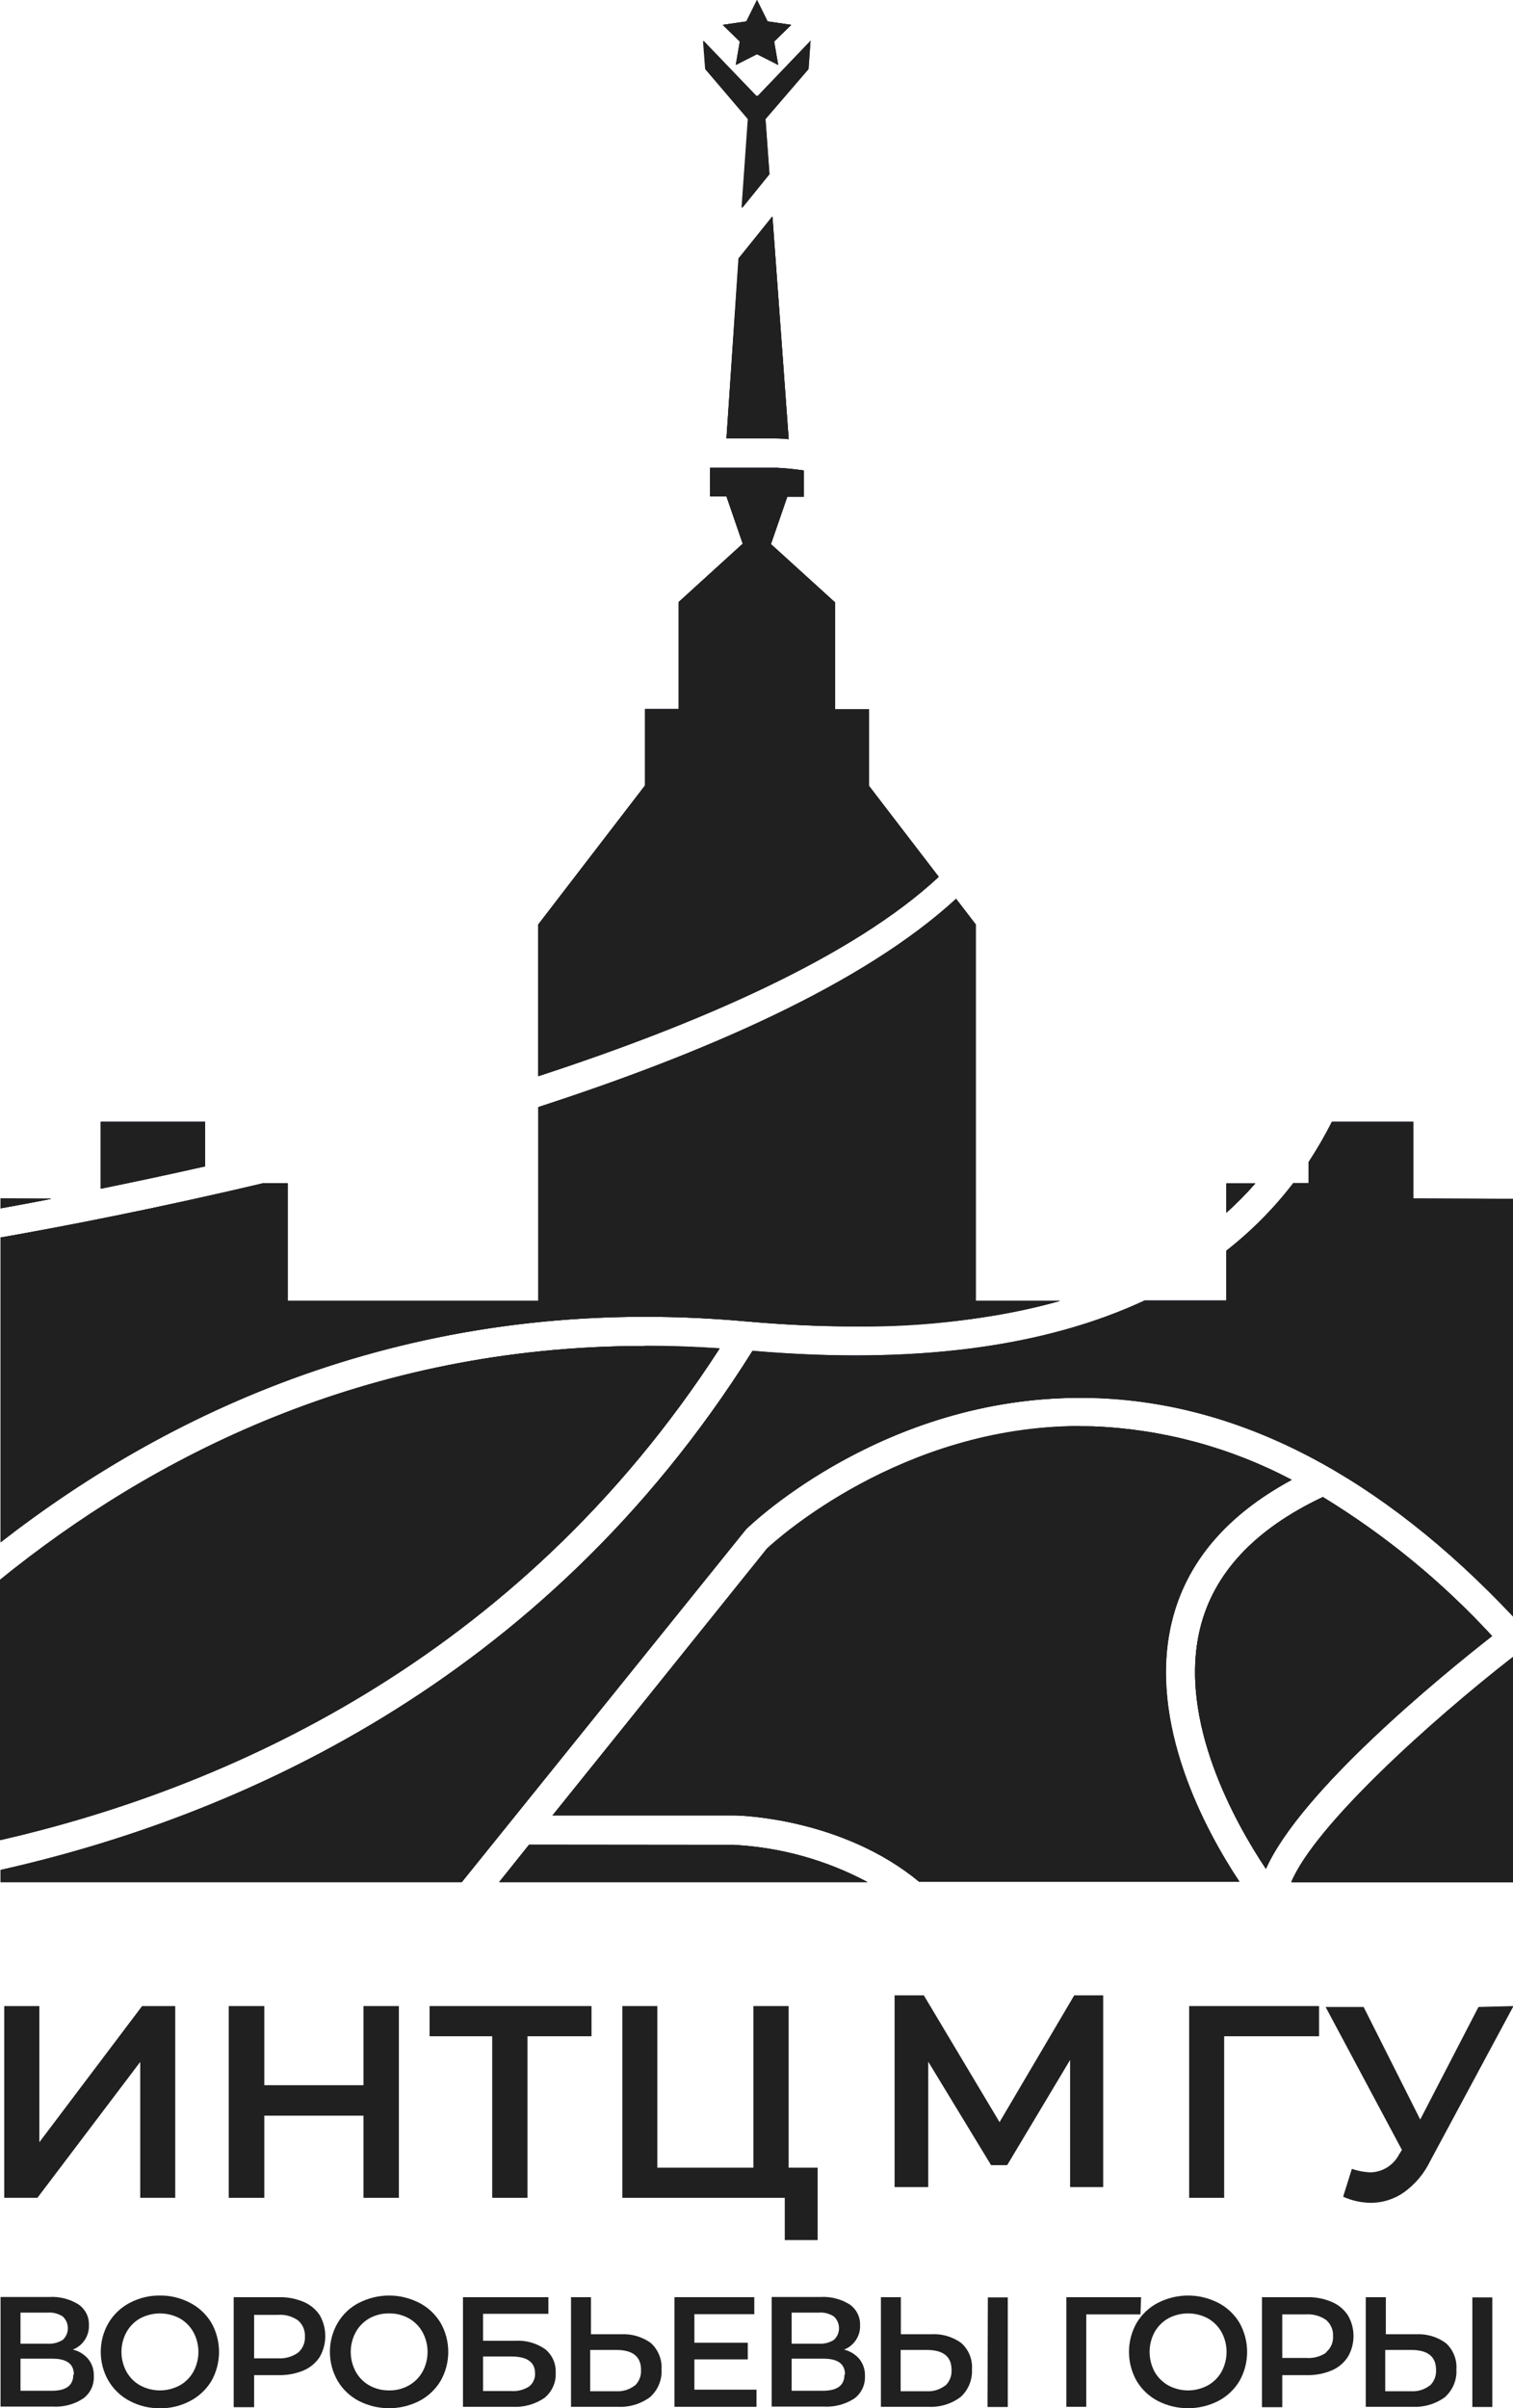<?xml version="1.0" encoding="UTF-8"?> <svg xmlns="http://www.w3.org/2000/svg" width="22" height="35" viewBox="0 0 22 35" fill="none"><path d="M10.701 0.943L11.008 0.783L11.314 0.943L11.255 0.603L11.504 0.361L11.161 0.311L11.008 0L10.855 0.311L10.512 0.361L10.76 0.603L10.701 0.943Z" fill="#202020"></path><path d="M10.563 6.372H11.291C11.305 6.372 11.37 6.372 11.468 6.383L11.232 3.15L10.742 3.76L10.563 6.372Z" fill="url(#paint0_linear_437_1184)"></path><path d="M12.637 11.422V10.309H12.142V8.755L11.21 7.908L11.448 7.219H11.688V6.838C11.553 6.818 11.416 6.804 11.279 6.798H10.325V7.213H10.563L10.8 7.901L9.869 8.748V10.303H9.379V11.415L7.826 13.436V15.64C10.175 14.875 12.402 13.905 13.65 12.744L12.637 11.422Z" fill="url(#paint1_linear_437_1184)"></path><path d="M0.008 17.418V17.562C0.224 17.523 0.473 17.478 0.74 17.425L0.008 17.418Z" fill="url(#paint2_linear_437_1184)"></path><path d="M2.983 16.303H1.465V17.275C1.931 17.18 2.439 17.073 2.983 16.95V16.303Z" fill="url(#paint3_linear_437_1184)"></path><path d="M10.464 19.6C10.097 19.575 9.735 19.562 9.377 19.562C5.306 19.562 2.193 21.182 0 22.96V26.744C3.181 26.017 7.499 24.186 10.464 19.6Z" fill="url(#paint4_linear_437_1184)"></path><path d="M18.253 17.2H17.832V17.626C17.981 17.493 18.121 17.35 18.253 17.2Z" fill="url(#paint5_linear_437_1184)"></path><path d="M10.884 1.731L10.793 3.021L11.189 2.532L11.131 1.731L11.757 1.004L11.786 0.592L11.019 1.393H10.998L10.229 0.592L10.259 1.004L10.884 1.731Z" fill="url(#paint6_linear_437_1184)"></path><path d="M10.85 19.205C12.635 19.36 14.16 19.264 15.415 18.907H14.188V13.436L13.902 13.063C12.552 14.306 10.236 15.309 7.828 16.09V18.907H4.183V17.197H3.825C2.243 17.572 0.875 17.834 0.008 17.986V22.416C2.51 20.47 6.108 18.776 10.85 19.205Z" fill="url(#paint7_linear_437_1184)"></path><path d="M17.036 23.575C17.244 22.711 17.831 22.021 18.781 21.508C17.89 21.037 16.905 20.771 15.898 20.731C13.202 20.65 11.296 22.38 11.153 22.514L8.034 26.385H10.684C10.759 26.385 12.247 26.424 13.366 27.35H18.023C17.528 26.606 16.682 25.049 17.036 23.575Z" fill="url(#paint8_linear_437_1184)"></path><path d="M20.55 17.418V16.303H19.367C19.267 16.503 19.154 16.696 19.032 16.883V17.194H18.805C18.524 17.561 18.197 17.891 17.832 18.176V18.9H16.645C15.179 19.583 13.273 19.833 10.942 19.632C7.87 24.529 3.314 26.436 0.008 27.178V27.354H6.715L10.849 22.225C10.932 22.144 12.93 20.229 15.904 20.319C18.028 20.381 20.08 21.454 22.008 23.502V17.425L20.55 17.418Z" fill="url(#paint9_linear_437_1184)"></path><path d="M7.693 26.811L7.258 27.354H12.614C12.016 27.035 11.357 26.851 10.681 26.814L7.693 26.811Z" fill="url(#paint10_linear_437_1184)"></path><path d="M18.776 27.354H22.008V24.074C20.808 25.007 19.119 26.531 18.776 27.354Z" fill="url(#paint11_linear_437_1184)"></path><path d="M21.696 23.779C20.974 22.994 20.145 22.314 19.235 21.758C18.247 22.225 17.644 22.865 17.449 23.675C17.128 25.008 17.959 26.491 18.407 27.162C18.913 26.032 20.934 24.374 21.696 23.779Z" fill="#202020"></path><path d="M10.701 0.943L11.008 0.783L11.314 0.943L11.255 0.603L11.504 0.361L11.161 0.311L11.008 0L10.855 0.311L10.512 0.361L10.76 0.603L10.701 0.943Z" fill="#202020"></path><path d="M11.008 0.351L11.023 0.379L11.058 0.452L11.139 0.465H11.17L11.147 0.486L11.089 0.544L11.103 0.625V0.656L11.075 0.64L11.004 0.603L10.931 0.64L10.903 0.656V0.625L10.915 0.544L10.873 0.491L10.846 0.466H10.873L10.954 0.454L10.992 0.381L11.005 0.353M11.005 0.002L10.85 0.312L10.507 0.362L10.755 0.605L10.697 0.945L11.007 0.79L11.317 0.945L11.258 0.605L11.507 0.362L11.161 0.311L11.005 0V0.002Z" fill="#202020"></path><path d="M10.563 6.372H11.291C11.305 6.372 11.37 6.372 11.468 6.383L11.232 3.15L10.742 3.76L10.563 6.372Z" fill="#202020"></path><path d="M11.105 3.556L11.293 6.217H10.718L10.887 3.817L11.1 3.553M11.227 3.147L10.737 3.756L10.563 6.372H11.291C11.305 6.372 11.37 6.372 11.468 6.383L11.232 3.15L11.227 3.147Z" fill="#202020"></path><path d="M12.637 11.422V10.309H12.142V8.755L11.21 7.908L11.448 7.219H11.688V6.838C11.553 6.818 11.416 6.804 11.279 6.798H10.325V7.213H10.563L10.8 7.901L9.869 8.748V10.303H9.379V11.415L7.826 13.436V15.64C10.175 14.875 12.402 13.905 13.65 12.744L12.637 11.422Z" fill="#202020"></path><path d="M11.279 6.956C11.29 6.956 11.384 6.956 11.535 6.978V7.061H11.339L11.303 7.165L11.064 7.855L11.032 7.951L11.108 8.02L11.986 8.821V10.464H12.482V11.475L12.514 11.516L13.446 12.719C12.376 13.667 10.543 14.584 7.988 15.425V13.489L9.501 11.516L9.534 11.475V10.464H10.029V8.821L10.909 8.02L10.984 7.951L10.718 7.165L10.683 7.061H10.481V6.956H11.279ZM11.279 6.801H10.325V7.216H10.563L10.8 7.905L9.869 8.752V10.306H9.379V11.418L7.826 13.439V15.643C10.175 14.875 12.402 13.905 13.65 12.744L12.637 11.428V10.309H12.142V8.755L11.21 7.908L11.448 7.219H11.688V6.838C11.553 6.818 11.416 6.804 11.279 6.798V6.801Z" fill="#202020"></path><path d="M0.008 17.418V17.562C0.224 17.523 0.473 17.478 0.74 17.425L0.008 17.418Z" fill="#202020"></path><path d="M0.74 17.418H0.008V17.562C0.224 17.523 0.473 17.478 0.74 17.425V17.418Z" fill="#202020"></path><path d="M2.983 16.303H1.465V17.275C1.931 17.18 2.439 17.073 2.983 16.95V16.303Z" fill="#202020"></path><path d="M2.828 16.459V16.826C2.431 16.914 2.026 17.001 1.621 17.084V16.462H2.828M2.983 16.306H1.465V17.278C1.931 17.183 2.439 17.076 2.983 16.953V16.303V16.306Z" fill="#202020"></path><path d="M10.464 19.6C10.097 19.575 9.735 19.562 9.377 19.562C5.306 19.562 2.193 21.182 0 22.96V26.744C3.181 26.017 7.499 24.186 10.464 19.6Z" fill="#202020"></path><path d="M9.385 19.718C9.65 19.718 9.919 19.718 10.186 19.74C7.303 24.048 3.193 25.821 0.163 26.548V23.034C2.901 20.834 6.004 19.718 9.385 19.718ZM9.385 19.562C5.313 19.562 2.201 21.182 0.008 22.96V26.744C3.181 26.017 7.499 24.186 10.464 19.595C10.097 19.57 9.735 19.558 9.377 19.558L9.385 19.562Z" fill="#202020"></path><path d="M18.253 17.2H17.832V17.626C17.981 17.493 18.121 17.35 18.253 17.2Z" fill="#202020"></path><path d="M18.253 17.2H17.832V17.626C17.981 17.493 18.121 17.35 18.253 17.2Z" fill="#202020"></path><path d="M10.884 1.731L10.793 3.021L11.189 2.532L11.131 1.731L11.757 1.004L11.786 0.592L11.019 1.393H10.998L10.229 0.592L10.259 1.004L10.884 1.731Z" fill="#202020"></path><path d="M11.086 1.554L11.013 1.638L10.929 1.554H11.085M11.007 2.194L11.029 2.487L10.984 2.544L11.008 2.193M11.785 0.598L11.019 1.399H10.998L10.222 0.598L10.253 1.004L10.873 1.731L10.782 3.021L11.184 2.532L11.127 1.731L11.747 1.004L11.775 0.592L11.785 0.598Z" fill="#202020"></path><path d="M10.85 19.205C12.635 19.36 14.16 19.264 15.415 18.907H14.188V13.436L13.902 13.063C12.552 14.306 10.236 15.309 7.828 16.09V18.907H4.183V17.197H3.825C2.243 17.572 0.875 17.834 0.008 17.986V22.416C2.51 20.47 6.108 18.776 10.85 19.205Z" fill="#202020"></path><path d="M13.88 13.29L14.035 13.489V19.026C13.502 19.093 12.965 19.126 12.427 19.124C11.934 19.124 11.409 19.099 10.875 19.049C10.38 19.004 9.882 18.983 9.394 18.983C8.907 18.983 8.463 19.003 7.997 19.045V16.204C10.714 15.313 12.696 14.339 13.896 13.29M4.028 17.355V19.065H7.805C5.026 19.352 2.381 20.405 0.163 22.105V18.119C1.037 17.963 2.347 17.71 3.842 17.355H4.028ZM13.902 13.063C12.552 14.306 10.236 15.309 7.828 16.09V18.907H4.183V17.197H3.825C2.243 17.572 0.875 17.834 0.008 17.986V22.416C2.245 20.671 5.36 19.138 9.383 19.138C9.859 19.138 10.348 19.16 10.85 19.205C11.4 19.255 11.924 19.279 12.424 19.279C13.434 19.294 14.44 19.168 15.415 18.907H14.188V13.436L13.902 13.063Z" fill="#202020"></path><path d="M17.036 23.575C17.244 22.711 17.831 22.021 18.781 21.508C17.89 21.037 16.905 20.771 15.898 20.731C13.202 20.65 11.296 22.38 11.153 22.514L8.034 26.385H10.684C10.759 26.385 12.247 26.424 13.366 27.35H18.023C17.528 26.606 16.682 25.049 17.036 23.575Z" fill="#202020"></path><path d="M15.704 20.888H15.893C16.779 20.92 17.649 21.131 18.45 21.51C17.609 22.027 17.082 22.705 16.885 23.53C16.555 24.907 17.214 26.328 17.736 27.187H13.421C12.263 26.255 10.751 26.224 10.684 26.222H8.356L11.263 22.612C11.418 22.473 13.205 20.88 15.701 20.88M15.701 20.725C13.109 20.725 11.29 22.375 11.15 22.506L8.034 26.385H10.684C10.759 26.385 12.247 26.424 13.366 27.35H18.023C17.531 26.606 16.685 25.049 17.039 23.575C17.247 22.711 17.834 22.021 18.784 21.508C17.893 21.037 16.908 20.771 15.901 20.731H15.707L15.701 20.725Z" fill="#202020"></path><path d="M20.55 17.418V16.303H19.367C19.267 16.503 19.154 16.696 19.032 16.883V17.194H18.805C18.524 17.561 18.197 17.891 17.832 18.176V18.9H16.645C15.179 19.583 13.273 19.833 10.942 19.632C7.87 24.529 3.314 26.436 0.008 27.178V27.354H6.715L10.849 22.225C10.932 22.144 12.93 20.229 15.904 20.319C18.028 20.381 20.08 21.454 22.008 23.502V17.425L20.55 17.418Z" fill="#202020"></path><path d="M20.395 16.459V17.573H21.852V23.109C19.973 21.21 17.972 20.217 15.909 20.156H15.703C12.783 20.156 10.822 22.029 10.735 22.108H10.728L6.641 27.198H0.605C3.85 26.371 8.093 24.413 11.024 19.805C11.508 19.844 11.98 19.862 12.421 19.862C14.088 19.862 15.526 19.593 16.671 19.065H17.98V18.26C18.311 17.994 18.611 17.692 18.874 17.359H19.184V16.933C19.279 16.787 19.369 16.633 19.459 16.466H20.39M20.546 16.311H19.363C19.262 16.51 19.15 16.704 19.027 16.891V17.202H18.805C18.524 17.569 18.197 17.899 17.832 18.184V18.908H16.645C15.506 19.438 14.101 19.703 12.429 19.705C11.954 19.705 11.458 19.684 10.942 19.64C7.87 24.529 3.314 26.436 0.008 27.178V27.354H6.715L10.849 22.225C10.931 22.145 12.84 20.316 15.703 20.316H15.904C18.028 20.378 20.08 21.451 22.008 23.499V17.422H20.55V16.303L20.546 16.311Z" fill="#202020"></path><path d="M7.693 26.811L7.258 27.354H12.614C12.016 27.035 11.357 26.851 10.681 26.814L7.693 26.811Z" fill="#202020"></path><path d="M10.678 26.966C11.084 26.989 11.485 27.067 11.87 27.198H7.583L7.769 26.966H10.678ZM10.678 26.811H7.693L7.258 27.354H12.614C12.016 27.035 11.357 26.851 10.681 26.814L10.678 26.811Z" fill="#202020"></path><path d="M18.776 27.354H22.008V24.074C20.808 25.007 19.119 26.531 18.776 27.354Z" fill="#202020"></path><path d="M21.852 24.401V27.198H19.031C19.474 26.468 20.718 25.307 21.852 24.401ZM22.008 24.079C20.811 25.012 19.119 26.539 18.776 27.358H22.008V24.079Z" fill="#202020"></path><path d="M21.696 23.779C20.974 22.994 20.145 22.314 19.235 21.758C18.247 22.225 17.644 22.865 17.449 23.675C17.128 25.008 17.959 26.491 18.407 27.162C18.913 26.032 20.934 24.374 21.696 23.779Z" fill="#202020"></path><path d="M19.226 21.934C20.048 22.444 20.8 23.058 21.465 23.762C20.637 24.419 19.015 25.782 18.393 26.852C17.974 26.169 17.322 24.864 17.599 23.709C17.778 22.971 18.324 22.374 19.226 21.934ZM19.235 21.757C18.247 22.223 17.644 22.863 17.449 23.673C17.128 25.007 17.959 26.489 18.407 27.161C18.913 26.032 20.934 24.374 21.696 23.777C20.974 22.993 20.145 22.312 19.235 21.757Z" fill="#202020"></path><path d="M0.062 29.156H0.572V31.135L2.066 29.156H2.548V31.943H2.039V29.968L0.544 31.943H0.062V29.156Z" fill="#202020"></path><path d="M5.8 29.156V31.943H5.285V30.749H3.843V31.943H3.326V29.156H3.843V30.306H5.285V29.156H5.8Z" fill="#202020"></path><path d="M8.601 29.595H7.67V31.943H7.157V29.595H6.246V29.156H8.601V29.595Z" fill="#202020"></path><path d="M11.889 31.505V32.557H11.411V31.943H9.049V29.156H9.558V31.505H10.955V29.156H11.467V31.505H11.889Z" fill="#202020"></path><path d="M15.56 31.787V29.939L14.645 31.468H14.411L13.497 29.964V31.787H13.008V29H13.433L14.534 30.843L15.62 29H16.041V31.787H15.56Z" fill="#202020"></path><path d="M19.18 29.595H17.8V31.943H17.291V29.156H19.18V29.595Z" fill="#202020"></path><path d="M22.007 29.156L20.798 31.405C20.711 31.586 20.581 31.742 20.419 31.86C20.279 31.96 20.112 32.014 19.94 32.016C19.799 32.015 19.659 31.985 19.53 31.927L19.657 31.522C19.744 31.552 19.835 31.569 19.927 31.573C20.013 31.571 20.097 31.546 20.17 31.501C20.243 31.455 20.302 31.391 20.342 31.315L20.385 31.247L19.275 29.169H19.828L20.651 30.805L21.498 29.169L22.007 29.156Z" fill="#202020"></path><path d="M1.285 34.288C1.34 34.358 1.368 34.445 1.364 34.534C1.367 34.597 1.355 34.66 1.328 34.717C1.301 34.773 1.26 34.823 1.209 34.86C1.077 34.947 0.92 34.987 0.762 34.977H0.008V33.384H0.719C0.866 33.376 1.012 33.413 1.138 33.49C1.187 33.523 1.227 33.568 1.255 33.621C1.282 33.674 1.295 33.733 1.293 33.793C1.296 33.869 1.275 33.944 1.233 34.008C1.191 34.072 1.13 34.121 1.059 34.149C1.147 34.169 1.227 34.218 1.285 34.288ZM0.298 34.063H0.694C0.771 34.068 0.848 34.048 0.913 34.007C0.936 33.986 0.955 33.959 0.968 33.93C0.98 33.901 0.987 33.87 0.987 33.838C0.987 33.806 0.98 33.774 0.968 33.745C0.955 33.716 0.936 33.69 0.913 33.668C0.848 33.626 0.771 33.605 0.694 33.611H0.298V34.063ZM1.074 34.512C1.074 34.357 0.97 34.281 0.764 34.281H0.298V34.747H0.753C0.962 34.748 1.066 34.669 1.066 34.512H1.074Z" fill="#202020"></path><path d="M1.887 34.896C1.758 34.829 1.651 34.727 1.577 34.602C1.503 34.474 1.465 34.33 1.465 34.182C1.465 34.035 1.503 33.891 1.577 33.763C1.651 33.638 1.758 33.536 1.887 33.469C2.022 33.398 2.172 33.361 2.325 33.363C2.478 33.361 2.629 33.398 2.764 33.469C2.893 33.535 3 33.637 3.075 33.761C3.147 33.89 3.185 34.035 3.185 34.182C3.185 34.33 3.147 34.475 3.075 34.604C3 34.728 2.893 34.829 2.764 34.896C2.629 34.967 2.478 35.004 2.325 35.002C2.172 35.003 2.022 34.967 1.887 34.896ZM2.612 34.67C2.696 34.624 2.765 34.554 2.812 34.47C2.86 34.382 2.885 34.283 2.885 34.182C2.885 34.082 2.86 33.983 2.812 33.895C2.765 33.811 2.696 33.741 2.612 33.694C2.524 33.648 2.425 33.623 2.326 33.623C2.226 33.623 2.127 33.648 2.039 33.694C1.955 33.741 1.886 33.811 1.839 33.895C1.791 33.983 1.766 34.082 1.766 34.182C1.766 34.283 1.791 34.382 1.839 34.47C1.886 34.554 1.955 34.624 2.039 34.67C2.127 34.717 2.226 34.742 2.326 34.742C2.425 34.742 2.524 34.717 2.612 34.67Z" fill="#202020"></path><path d="M4.414 33.455C4.51 33.495 4.592 33.563 4.65 33.65C4.702 33.742 4.73 33.846 4.73 33.952C4.73 34.058 4.702 34.162 4.65 34.254C4.593 34.342 4.51 34.411 4.414 34.452C4.3 34.499 4.177 34.523 4.053 34.52H3.695V34.986H3.398V33.387H4.053C4.177 33.384 4.3 33.407 4.414 33.455ZM4.333 34.194C4.367 34.165 4.394 34.129 4.411 34.088C4.429 34.047 4.436 34.003 4.434 33.959C4.436 33.915 4.428 33.871 4.411 33.83C4.393 33.789 4.367 33.753 4.333 33.724C4.247 33.664 4.144 33.636 4.04 33.644H3.695V34.276H4.044C4.147 34.282 4.249 34.253 4.333 34.194Z" fill="#202020"></path><path d="M5.219 34.896C5.09 34.829 4.982 34.727 4.909 34.602C4.835 34.474 4.797 34.33 4.797 34.182C4.797 34.035 4.835 33.89 4.909 33.763C4.982 33.637 5.09 33.535 5.219 33.469C5.355 33.4 5.505 33.363 5.658 33.363C5.81 33.363 5.96 33.4 6.096 33.469C6.225 33.535 6.332 33.637 6.407 33.761C6.48 33.889 6.518 34.035 6.518 34.182C6.518 34.33 6.48 34.475 6.407 34.603C6.332 34.728 6.225 34.829 6.096 34.896C5.96 34.965 5.81 35.001 5.658 35.001C5.505 35.001 5.355 34.965 5.219 34.896ZM5.944 34.67C6.028 34.623 6.097 34.554 6.144 34.47C6.192 34.382 6.217 34.283 6.217 34.182C6.217 34.082 6.192 33.983 6.144 33.895C6.097 33.811 6.028 33.741 5.944 33.694C5.857 33.646 5.758 33.621 5.658 33.623C5.558 33.621 5.459 33.646 5.371 33.694C5.288 33.742 5.219 33.811 5.173 33.895C5.125 33.983 5.1 34.082 5.1 34.182C5.1 34.283 5.125 34.382 5.173 34.47C5.219 34.554 5.288 34.623 5.371 34.67C5.459 34.719 5.558 34.743 5.658 34.742C5.758 34.744 5.857 34.719 5.944 34.67Z" fill="#202020"></path><path d="M6.732 33.387H7.974V33.629H7.024V34.021H7.49C7.644 34.01 7.797 34.053 7.925 34.141C7.976 34.182 8.017 34.234 8.044 34.294C8.071 34.354 8.083 34.42 8.08 34.486C8.084 34.555 8.071 34.624 8.042 34.688C8.014 34.751 7.971 34.807 7.917 34.851C7.78 34.944 7.616 34.99 7.451 34.98H6.732V33.387ZM7.432 34.751C7.524 34.758 7.614 34.735 7.692 34.686C7.721 34.664 7.744 34.635 7.759 34.601C7.775 34.568 7.782 34.532 7.78 34.495C7.78 34.33 7.665 34.249 7.432 34.249H7.024V34.751H7.432Z" fill="#202020"></path><path d="M9.464 34.053C9.517 34.101 9.558 34.161 9.585 34.227C9.612 34.293 9.624 34.364 9.619 34.436C9.624 34.511 9.611 34.587 9.582 34.657C9.553 34.727 9.508 34.79 9.451 34.84C9.317 34.939 9.152 34.989 8.986 34.98H8.303V33.387H8.593V33.926H9.034C9.188 33.918 9.339 33.963 9.464 34.053ZM9.228 34.675C9.26 34.646 9.285 34.61 9.301 34.569C9.317 34.529 9.324 34.485 9.321 34.442C9.321 34.251 9.201 34.154 8.962 34.154H8.582V34.754H8.962C9.058 34.76 9.152 34.73 9.228 34.672V34.675Z" fill="#202020"></path><path d="M11 34.731V34.98H9.807V33.387H10.968V33.634H10.097V34.049H10.873V34.291H10.097V34.731H11Z" fill="#202020"></path><path d="M12.498 34.288C12.552 34.358 12.581 34.445 12.577 34.534C12.58 34.597 12.567 34.66 12.54 34.717C12.513 34.773 12.473 34.823 12.422 34.86C12.289 34.946 12.132 34.987 11.973 34.977H11.221V33.384H11.932C12.079 33.376 12.225 33.413 12.351 33.49C12.4 33.523 12.44 33.568 12.467 33.621C12.495 33.674 12.508 33.733 12.506 33.793C12.51 33.869 12.489 33.944 12.447 34.008C12.405 34.072 12.345 34.121 12.273 34.149C12.361 34.17 12.44 34.219 12.498 34.288ZM11.511 34.063H11.907C11.984 34.068 12.06 34.049 12.126 34.007C12.149 33.986 12.168 33.959 12.181 33.93C12.193 33.901 12.2 33.87 12.2 33.838C12.2 33.806 12.193 33.774 12.181 33.745C12.168 33.716 12.149 33.69 12.126 33.668C12.061 33.626 11.984 33.605 11.907 33.611H11.511V34.063ZM12.287 34.512C12.287 34.357 12.183 34.281 11.977 34.281H11.511V34.747H11.96C12.175 34.748 12.279 34.669 12.279 34.512H12.287Z" fill="#202020"></path><path d="M13.977 34.053C14.031 34.101 14.073 34.16 14.1 34.227C14.127 34.293 14.138 34.364 14.133 34.436C14.137 34.511 14.124 34.587 14.095 34.657C14.066 34.727 14.022 34.79 13.965 34.84C13.829 34.941 13.661 34.99 13.492 34.98H12.809V33.387H13.099V33.926H13.54C13.696 33.916 13.851 33.961 13.977 34.053ZM13.743 34.675C13.775 34.646 13.8 34.61 13.816 34.569C13.832 34.529 13.839 34.485 13.836 34.442C13.836 34.251 13.717 34.154 13.476 34.154H13.096V34.754H13.475C13.57 34.76 13.665 34.731 13.742 34.672L13.743 34.675ZM14.364 33.39H14.654V34.983H14.359L14.364 33.39Z" fill="#202020"></path><path d="M16.583 33.637H15.795V34.98H15.506V33.387H16.592L16.583 33.637Z" fill="#202020"></path><path d="M16.837 34.896C16.708 34.829 16.6 34.727 16.526 34.602C16.454 34.474 16.416 34.329 16.416 34.182C16.416 34.035 16.454 33.891 16.526 33.763C16.6 33.638 16.708 33.536 16.837 33.469C16.972 33.4 17.123 33.363 17.275 33.363C17.428 33.363 17.578 33.4 17.714 33.469C17.842 33.535 17.95 33.637 18.024 33.761C18.096 33.89 18.134 34.035 18.134 34.182C18.134 34.33 18.096 34.475 18.024 34.603C17.95 34.728 17.842 34.829 17.714 34.896C17.578 34.965 17.428 35.001 17.275 35.001C17.123 35.001 16.972 34.965 16.837 34.896ZM17.561 34.67C17.646 34.623 17.715 34.554 17.762 34.47C17.81 34.382 17.835 34.283 17.835 34.182C17.835 34.082 17.81 33.983 17.762 33.895C17.715 33.811 17.646 33.741 17.561 33.694C17.473 33.647 17.375 33.623 17.275 33.623C17.175 33.623 17.077 33.647 16.989 33.694C16.905 33.741 16.835 33.811 16.788 33.895C16.741 33.983 16.716 34.082 16.716 34.182C16.716 34.283 16.741 34.382 16.788 34.47C16.835 34.554 16.905 34.623 16.989 34.67C17.077 34.717 17.175 34.742 17.275 34.742C17.375 34.742 17.473 34.717 17.561 34.67Z" fill="#202020"></path><path d="M19.363 33.455C19.459 33.495 19.541 33.563 19.599 33.65C19.653 33.741 19.681 33.846 19.681 33.952C19.681 34.058 19.653 34.163 19.599 34.254C19.542 34.342 19.46 34.411 19.363 34.452C19.249 34.499 19.127 34.523 19.003 34.52H18.645V34.986H18.35V33.387H19.003C19.127 33.384 19.25 33.407 19.363 33.455ZM19.282 34.187C19.316 34.159 19.343 34.123 19.361 34.082C19.378 34.041 19.386 33.997 19.383 33.953C19.386 33.908 19.378 33.864 19.36 33.824C19.343 33.783 19.316 33.747 19.282 33.718C19.197 33.658 19.093 33.63 18.989 33.637H18.645V34.27H18.989C19.093 34.279 19.196 34.252 19.282 34.194V34.187Z" fill="#202020"></path><path d="M21.022 34.053C21.076 34.101 21.117 34.16 21.144 34.227C21.171 34.293 21.182 34.364 21.177 34.436C21.182 34.511 21.169 34.587 21.14 34.657C21.111 34.727 21.066 34.79 21.01 34.84C20.875 34.939 20.711 34.988 20.544 34.98H19.859V33.387H20.151V33.926H20.592C20.746 33.918 20.898 33.963 21.022 34.053ZM20.788 34.675C20.82 34.646 20.845 34.61 20.861 34.569C20.877 34.529 20.884 34.485 20.881 34.442C20.881 34.251 20.761 34.154 20.521 34.154H20.142V34.754H20.521C20.617 34.76 20.711 34.73 20.788 34.672V34.675ZM21.409 33.39H21.699V34.983H21.409V33.39Z" fill="#202020"></path><defs><linearGradient id="paint0_linear_437_1184" x1="10.834" y1="7.505" x2="10.834" y2="39.36" gradientUnits="userSpaceOnUse"><stop offset="0.15" stop-color="#2A3C90"></stop><stop offset="0.62" stop-color="#252351"></stop><stop offset="1" stop-color="#110E23"></stop></linearGradient><linearGradient id="paint1_linear_437_1184" x1="11.004" y1="7.506" x2="11.004" y2="39.315" gradientUnits="userSpaceOnUse"><stop offset="0.15" stop-color="#2A3C90"></stop><stop offset="0.62" stop-color="#252351"></stop><stop offset="1" stop-color="#110E23"></stop></linearGradient><linearGradient id="paint2_linear_437_1184" x1="11.004" y1="7.151" x2="11.004" y2="37.26" gradientUnits="userSpaceOnUse"><stop offset="0.15" stop-color="#2A3C90"></stop><stop offset="0.62" stop-color="#252351"></stop><stop offset="1" stop-color="#110E23"></stop></linearGradient><linearGradient id="paint3_linear_437_1184" x1="11.004" y1="7.504" x2="11.004" y2="39.314" gradientUnits="userSpaceOnUse"><stop offset="0.15" stop-color="#2A3C90"></stop><stop offset="0.62" stop-color="#252351"></stop><stop offset="1" stop-color="#110E23"></stop></linearGradient><linearGradient id="paint4_linear_437_1184" x1="11.012" y1="7.499" x2="11.012" y2="39.319" gradientUnits="userSpaceOnUse"><stop offset="0.15" stop-color="#2A3C90"></stop><stop offset="0.62" stop-color="#252351"></stop><stop offset="1" stop-color="#110E23"></stop></linearGradient><linearGradient id="paint5_linear_437_1184" x1="11.044" y1="7.537" x2="11.044" y2="39.217" gradientUnits="userSpaceOnUse"><stop offset="0.15" stop-color="#2A3C90"></stop><stop offset="0.62" stop-color="#252351"></stop><stop offset="1" stop-color="#110E23"></stop></linearGradient><linearGradient id="paint6_linear_437_1184" x1="11.015" y1="7.502" x2="11.015" y2="39.301" gradientUnits="userSpaceOnUse"><stop offset="0.15" stop-color="#2A3C90"></stop><stop offset="0.62" stop-color="#252351"></stop><stop offset="1" stop-color="#110E23"></stop></linearGradient><linearGradient id="paint7_linear_437_1184" x1="11.004" y1="7.503" x2="11.004" y2="39.329" gradientUnits="userSpaceOnUse"><stop offset="0.15" stop-color="#2A3C90"></stop><stop offset="0.62" stop-color="#252351"></stop><stop offset="1" stop-color="#110E23"></stop></linearGradient><linearGradient id="paint8_linear_437_1184" x1="11.005" y1="7.515" x2="11.005" y2="39.306" gradientUnits="userSpaceOnUse"><stop offset="0.15" stop-color="#2A3C90"></stop><stop offset="0.62" stop-color="#252351"></stop><stop offset="1" stop-color="#110E23"></stop></linearGradient><linearGradient id="paint9_linear_437_1184" x1="11.005" y1="7.498" x2="11.005" y2="39.304" gradientUnits="userSpaceOnUse"><stop offset="0.15" stop-color="#2A3C90"></stop><stop offset="0.62" stop-color="#252351"></stop><stop offset="1" stop-color="#110E23"></stop></linearGradient><linearGradient id="paint10_linear_437_1184" x1="11.004" y1="7.422" x2="11.004" y2="39.013" gradientUnits="userSpaceOnUse"><stop offset="0.15" stop-color="#2A3C90"></stop><stop offset="0.62" stop-color="#252351"></stop><stop offset="1" stop-color="#110E23"></stop></linearGradient><linearGradient id="paint11_linear_437_1184" x1="11.004" y1="7.465" x2="11.004" y2="39.281" gradientUnits="userSpaceOnUse"><stop offset="0.15" stop-color="#2A3C90"></stop><stop offset="0.62" stop-color="#252351"></stop><stop offset="1" stop-color="#110E23"></stop></linearGradient></defs></svg> 